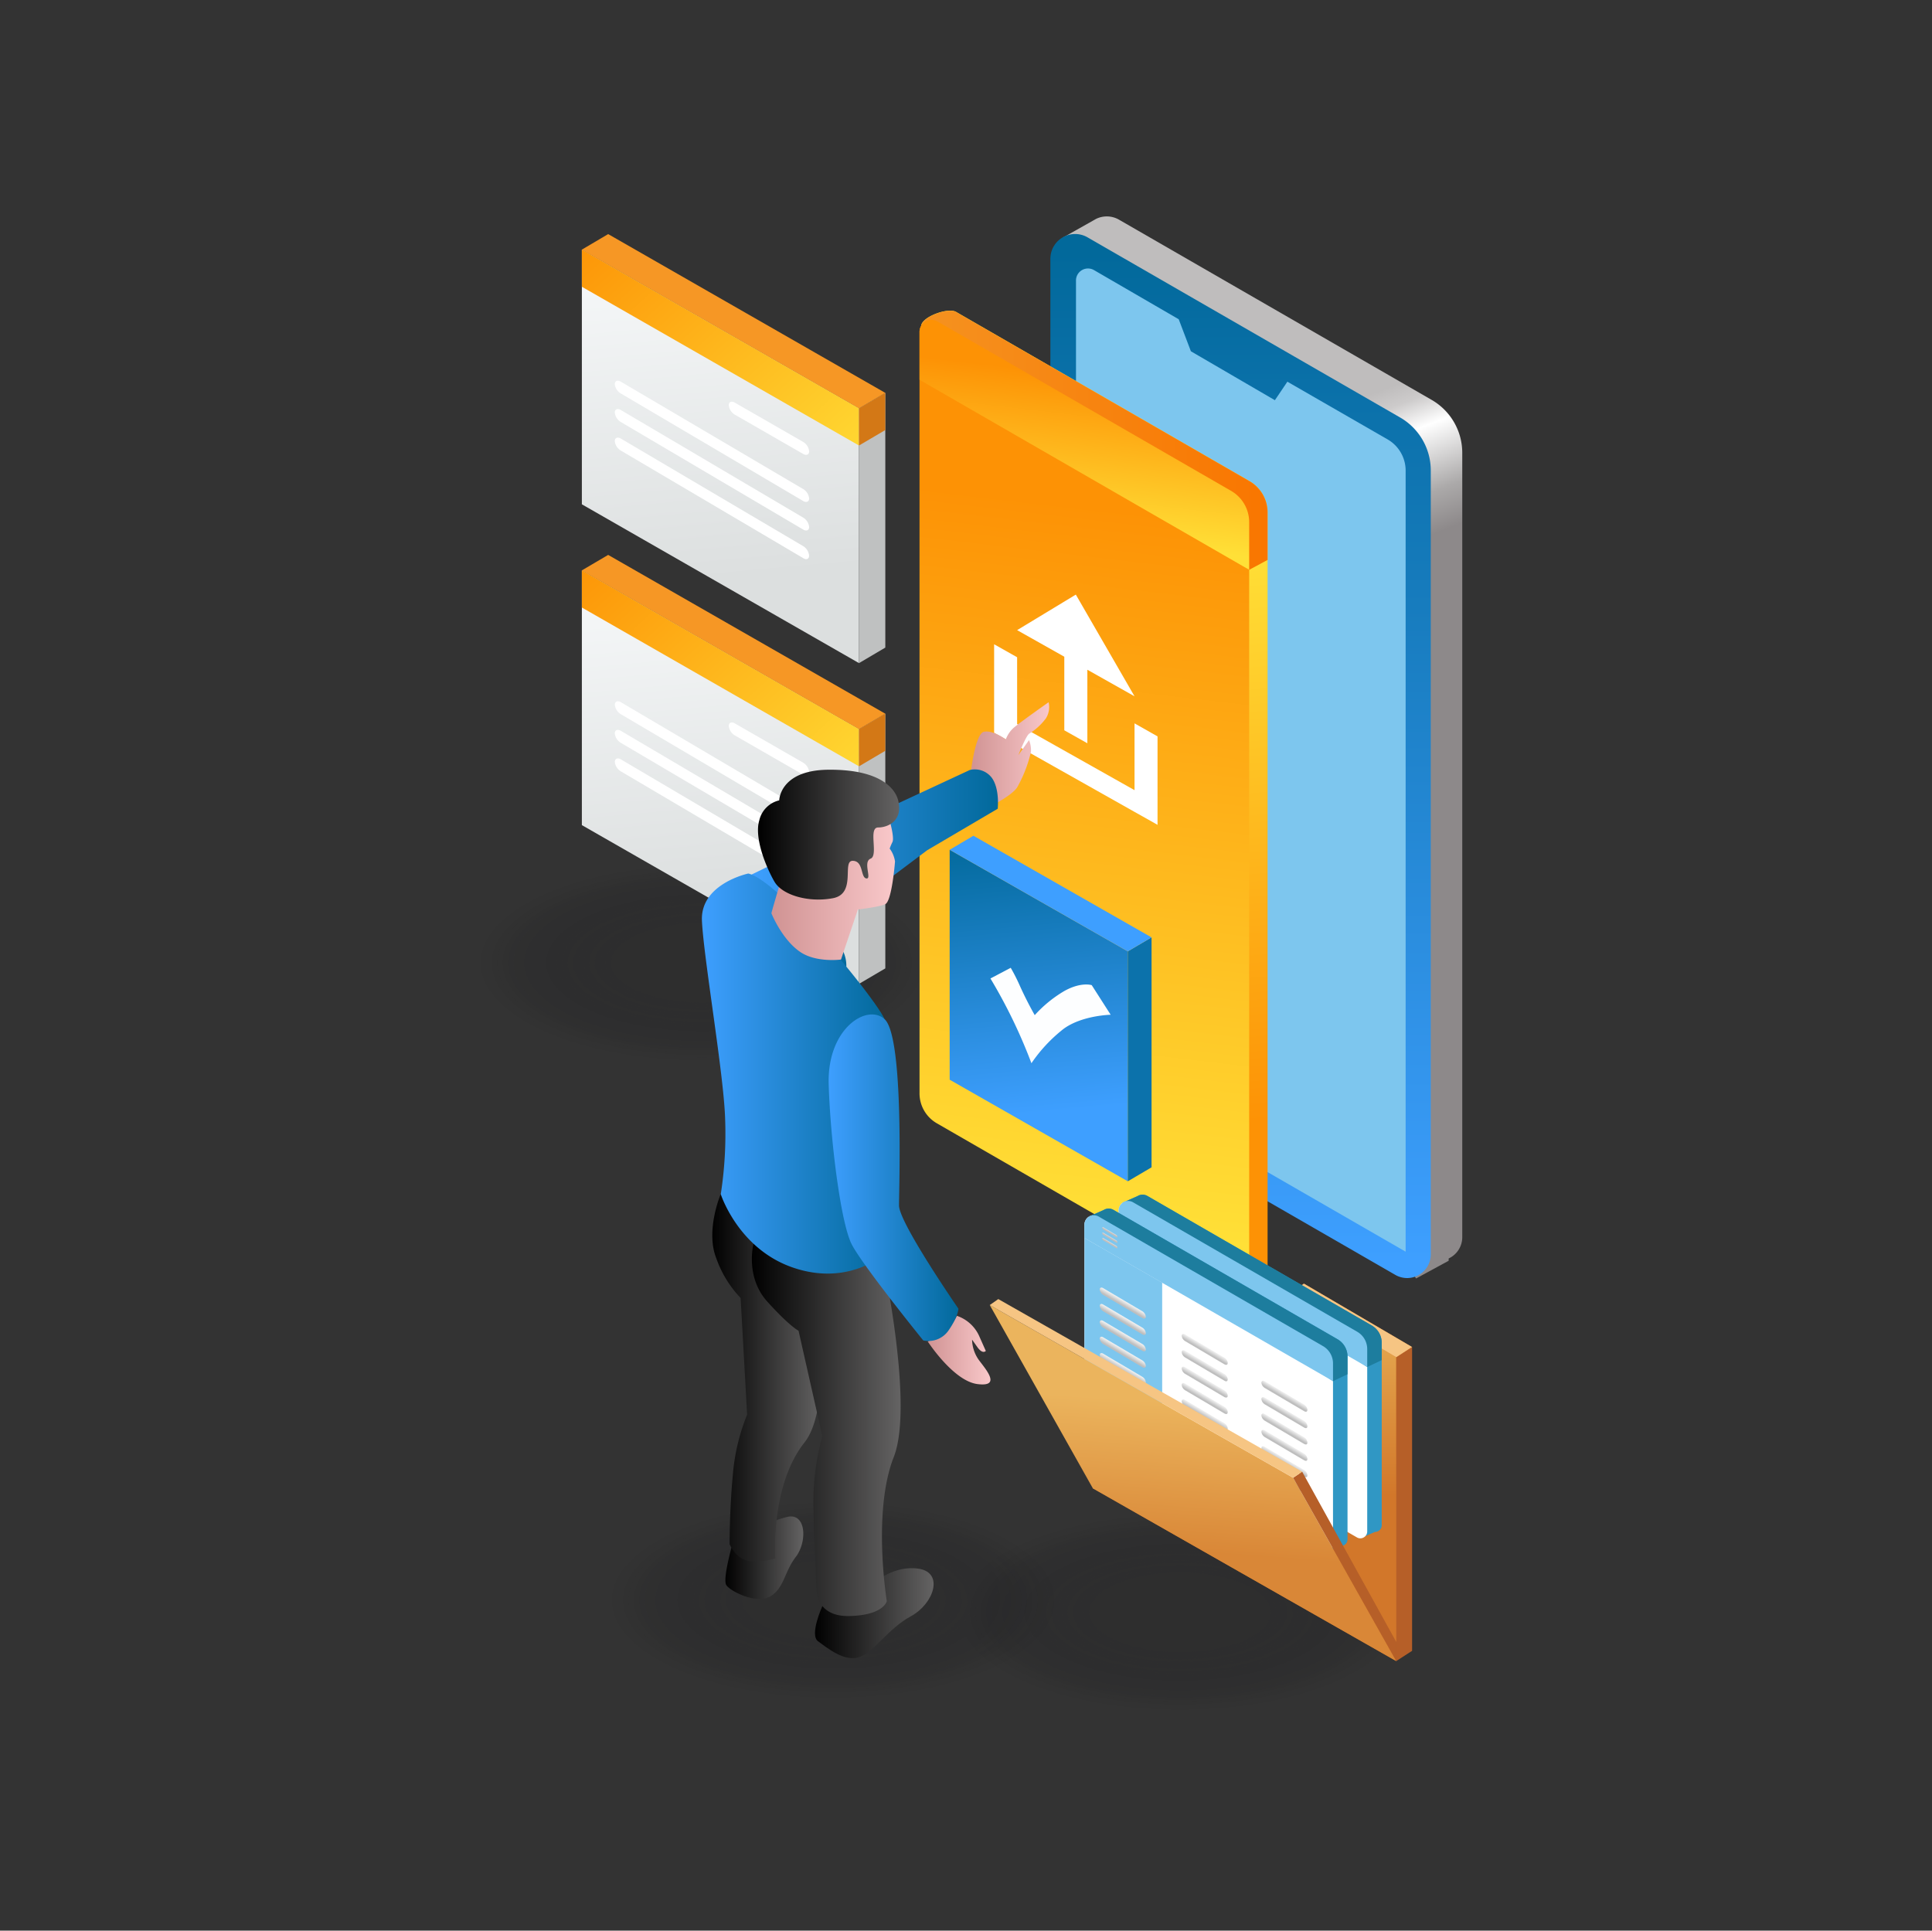 <svg xmlns="http://www.w3.org/2000/svg" xmlns:xlink="http://www.w3.org/1999/xlink" viewBox="0 0 362.02 361.81"><rect x="0" y="0" width="362.02" height="361.81" fill="#333333" stroke="none"/><defs><style>.cls-1{opacity:0.17;}.cls-10,.cls-11,.cls-12,.cls-13,.cls-14,.cls-15,.cls-16,.cls-17,.cls-18,.cls-19,.cls-2,.cls-20,.cls-21,.cls-22,.cls-23,.cls-24,.cls-25,.cls-26,.cls-27,.cls-28,.cls-29,.cls-3,.cls-4,.cls-5,.cls-6,.cls-7,.cls-8,.cls-9{fill:#151519;}.cls-2{opacity:0;}.cls-3{opacity:0.04;}.cls-4{opacity:0.07;}.cls-5{opacity:0.11;}.cls-6{opacity:0.15;}.cls-7{opacity:0.19;}.cls-8{opacity:0.22;}.cls-9{opacity:0.26;}.cls-10{opacity:0.3;}.cls-11{opacity:0.33;}.cls-12{opacity:0.37;}.cls-13{opacity:0.41;}.cls-14{opacity:0.44;}.cls-15{opacity:0.48;}.cls-16{opacity:0.52;}.cls-17{opacity:0.56;}.cls-18{opacity:0.59;}.cls-19{opacity:0.63;}.cls-20{opacity:0.67;}.cls-21{opacity:0.7;}.cls-22{opacity:0.74;}.cls-23{opacity:0.78;}.cls-24{opacity:0.81;}.cls-25{opacity:0.85;}.cls-26{opacity:0.89;}.cls-27{opacity:0.93;}.cls-28{opacity:0.96;}.cls-30{fill:url(#linear-gradient);}.cls-31{fill:#bfc1c1;}.cls-32{fill:#f69725;}.cls-33{fill:url(#linear-gradient-2);}.cls-34{fill:#d37816;}.cls-35{fill:url(#linear-gradient-3);}.cls-36{fill:url(#linear-gradient-4);}.cls-37{fill:url(#linear-gradient-5);}.cls-38{fill:url(#linear-gradient-6);}.cls-39{fill:url(#linear-gradient-7);}.cls-40{fill:url(#linear-gradient-8);}.cls-41{fill:url(#linear-gradient-9);}.cls-42{fill:url(#linear-gradient-10);}.cls-43{fill:url(#linear-gradient-11);}.cls-44{fill:url(#linear-gradient-12);}.cls-45{fill:url(#linear-gradient-13);}.cls-46{fill:url(#linear-gradient-14);}.cls-47{fill:#7dc6ee;}.cls-48{fill:url(#linear-gradient-15);}.cls-49{fill:url(#linear-gradient-16);}.cls-50{fill:url(#linear-gradient-17);}.cls-51{fill:url(#linear-gradient-18);}.cls-52{fill:#fff;}.cls-53{fill:url(#linear-gradient-19);}.cls-54{fill:url(#linear-gradient-20);}.cls-55{fill:url(#linear-gradient-21);}.cls-56{fill:url(#linear-gradient-22);}.cls-57{fill:url(#linear-gradient-23);}.cls-58{fill:url(#linear-gradient-24);}.cls-59{fill:url(#linear-gradient-25);}.cls-60{fill:url(#linear-gradient-26);}.cls-61{fill:url(#linear-gradient-27);}.cls-62{fill:url(#linear-gradient-28);}.cls-63{fill:url(#linear-gradient-29);}.cls-64{fill:url(#linear-gradient-30);}.cls-65{fill:url(#linear-gradient-31);}.cls-66{fill:#0c72ab;}.cls-67{fill:#3e9fff;}.cls-68{fill:#fdfeff;}.cls-69{fill:#d2772a;}.cls-70{fill:url(#linear-gradient-32);}.cls-71{fill:#b65f28;}.cls-72{fill:#f6c583;}.cls-73{fill:#3097c4;}.cls-74{fill:#1d7d9e;}.cls-75{fill:url(#linear-gradient-33);}.cls-76{fill:url(#linear-gradient-34);}.cls-77{fill:url(#linear-gradient-35);}.cls-78{fill:url(#linear-gradient-36);}.cls-79{fill:url(#linear-gradient-37);}.cls-80{fill:url(#linear-gradient-38);}.cls-81{fill:url(#linear-gradient-39);}.cls-82{fill:url(#linear-gradient-40);}.cls-83{fill:url(#linear-gradient-41);}.cls-84{fill:url(#linear-gradient-42);}.cls-85{fill:url(#linear-gradient-43);}.cls-86{fill:url(#linear-gradient-44);}.cls-87{fill:url(#linear-gradient-45);}.cls-88{fill:url(#linear-gradient-46);}.cls-89{fill:url(#linear-gradient-47);}.cls-90{fill:url(#linear-gradient-48);}.cls-91{fill:url(#linear-gradient-49);}.cls-92{fill:url(#linear-gradient-50);}.cls-93{fill:url(#linear-gradient-51);}.cls-94{fill:url(#linear-gradient-52);}.cls-95{fill:url(#linear-gradient-53);}.cls-96{fill:url(#linear-gradient-54);}.cls-97{fill:url(#linear-gradient-55);}.cls-98{fill:url(#linear-gradient-56);}.cls-99{fill:url(#linear-gradient-57);}.cls-100{fill:url(#linear-gradient-58);}.cls-101{fill:url(#linear-gradient-59);}.cls-102{fill:url(#linear-gradient-60);}.cls-103{fill:url(#linear-gradient-61);}.cls-104{fill:url(#linear-gradient-62);}.cls-105{fill:url(#linear-gradient-63);}.cls-106{fill:url(#linear-gradient-64);}.cls-107{fill:url(#linear-gradient-65);}.cls-108{fill:url(#linear-gradient-66);}.cls-109{fill:url(#linear-gradient-67);}.cls-110{fill:url(#linear-gradient-68);}.cls-111{fill:url(#linear-gradient-69);}.cls-112{fill:url(#linear-gradient-70);}.cls-113{fill:url(#linear-gradient-71);}.cls-114{fill:url(#linear-gradient-72);}</style><linearGradient id="linear-gradient" x1="137.07" y1="108.34" x2="131.14" y2="43.07" gradientUnits="userSpaceOnUse"><stop offset="0" stop-color="#dcdfdf"/><stop offset="1" stop-color="#f8fafb"/></linearGradient><linearGradient id="linear-gradient-2" x1="161.75" y1="94.48" x2="111.35" y2="39.2" gradientUnits="userSpaceOnUse"><stop offset="0" stop-color="#ffe037"/><stop offset="1" stop-color="#fd9205"/></linearGradient><linearGradient id="linear-gradient-3" x1="759.27" y1="-1264.82" x2="759.27" y2="-1266.99" gradientTransform="matrix(1, 0.58, 0, 1, -615.18, 909.47)" gradientUnits="userSpaceOnUse"><stop offset="0" stop-color="#bebebe"/><stop offset="1" stop-color="#fff"/></linearGradient><linearGradient id="linear-gradient-4" x1="748.59" y1="-1256.01" x2="748.59" y2="-1258.67" xlink:href="#linear-gradient-3"/><linearGradient id="linear-gradient-5" x1="748.59" y1="-1250.66" x2="748.59" y2="-1253.32" xlink:href="#linear-gradient-3"/><linearGradient id="linear-gradient-6" x1="748.59" y1="-1245.31" x2="748.59" y2="-1247.97" xlink:href="#linear-gradient-3"/><linearGradient id="linear-gradient-7" x1="137.07" y1="168.46" x2="131.14" y2="103.19" xlink:href="#linear-gradient"/><linearGradient id="linear-gradient-8" x1="161.75" y1="154.6" x2="111.35" y2="99.32" xlink:href="#linear-gradient-2"/><linearGradient id="linear-gradient-9" x1="759.27" y1="-1204.71" x2="759.27" y2="-1206.88" xlink:href="#linear-gradient-3"/><linearGradient id="linear-gradient-10" x1="748.59" y1="-1195.89" x2="748.59" y2="-1198.55" xlink:href="#linear-gradient-3"/><linearGradient id="linear-gradient-11" x1="748.59" y1="-1190.54" x2="748.59" y2="-1193.2" xlink:href="#linear-gradient-3"/><linearGradient id="linear-gradient-12" x1="748.59" y1="-1185.19" x2="748.59" y2="-1187.85" xlink:href="#linear-gradient-3"/><linearGradient id="linear-gradient-13" x1="219.14" y1="88.4" x2="229.43" y2="115.16" gradientUnits="userSpaceOnUse"><stop offset="0" stop-color="#bfbdbd"/><stop offset="0.13" stop-color="#cdcbcb"/><stop offset="0.32" stop-color="#fff"/><stop offset="0.74" stop-color="#aba9a9"/><stop offset="1" stop-color="#8d898a"/></linearGradient><linearGradient id="linear-gradient-14" x1="232.47" y1="236.34" x2="232.47" y2="47.39" gradientUnits="userSpaceOnUse"><stop offset="0" stop-color="#3e9fff"/><stop offset="1" stop-color="#02699b"/></linearGradient><linearGradient id="linear-gradient-15" x1="202.51" y1="105.21" x2="212.49" y2="212.31" xlink:href="#linear-gradient-2"/><linearGradient id="linear-gradient-16" x1="194.29" y1="229.09" x2="209.94" y2="95.48" xlink:href="#linear-gradient-2"/><linearGradient id="linear-gradient-17" x1="172.59" y1="82.5" x2="237.52" y2="82.5" gradientUnits="userSpaceOnUse"><stop offset="0" stop-color="#f59220"/><stop offset="1" stop-color="#f97600"/></linearGradient><linearGradient id="linear-gradient-18" x1="201.3" y1="100.58" x2="204.81" y2="70.57" xlink:href="#linear-gradient-2"/><linearGradient id="linear-gradient-19" x1="181.89" y1="141.17" x2="196.66" y2="141.17" gradientUnits="userSpaceOnUse"><stop offset="0" stop-color="#d09393"/><stop offset="1" stop-color="#f9c8ca"/></linearGradient><linearGradient id="linear-gradient-20" x1="135.95" y1="291.96" x2="150.55" y2="291.96" gradientUnits="userSpaceOnUse"><stop offset="0"/><stop offset="1" stop-color="#646363"/></linearGradient><linearGradient id="linear-gradient-21" x1="152.72" y1="302.33" x2="174.93" y2="302.33" xlink:href="#linear-gradient-20"/><linearGradient id="linear-gradient-22" x1="133.47" y1="258.17" x2="154.09" y2="258.17" xlink:href="#linear-gradient-20"/><linearGradient id="linear-gradient-23" x1="140.89" y1="267.97" x2="168.73" y2="267.97" xlink:href="#linear-gradient-20"/><linearGradient id="linear-gradient-24" x1="173.82" y1="253.02" x2="185.59" y2="253.02" xlink:href="#linear-gradient-19"/><linearGradient id="linear-gradient-25" x1="143.69" y1="174.54" x2="158.58" y2="174.54" xlink:href="#linear-gradient-14"/><linearGradient id="linear-gradient-26" x1="140.81" y1="161.12" x2="187" y2="161.12" xlink:href="#linear-gradient-14"/><linearGradient id="linear-gradient-27" x1="131.52" y1="201.17" x2="166.13" y2="201.17" xlink:href="#linear-gradient-14"/><linearGradient id="linear-gradient-28" x1="155.27" y1="220.77" x2="179.6" y2="220.77" xlink:href="#linear-gradient-14"/><linearGradient id="linear-gradient-29" x1="144.53" y1="165.97" x2="167.68" y2="165.97" xlink:href="#linear-gradient-19"/><linearGradient id="linear-gradient-30" x1="142.05" y1="156.34" x2="168.5" y2="156.34" xlink:href="#linear-gradient-20"/><linearGradient id="linear-gradient-31" x1="196.28" y1="208.4" x2="191.58" y2="156.66" xlink:href="#linear-gradient-14"/><linearGradient id="linear-gradient-32" x1="-3113.34" y1="245.42" x2="-3113.34" y2="280.25" gradientTransform="matrix(-1, 0, 0, 1, -2880.13, 0)" gradientUnits="userSpaceOnUse"><stop offset="0" stop-color="#e7ae54"/><stop offset="1" stop-color="#d2772a"/></linearGradient><linearGradient id="linear-gradient-33" x1="216.8" y1="-787.92" x2="216.8" y2="-789.16" gradientTransform="matrix(1, 0.59, 0, 1, 0, 901.95)" xlink:href="#linear-gradient-3"/><linearGradient id="linear-gradient-34" x1="216.8" y1="-784.85" x2="216.8" y2="-786.09" gradientTransform="matrix(1, 0.59, 0, 1, 0, 901.95)" xlink:href="#linear-gradient-3"/><linearGradient id="linear-gradient-35" x1="216.8" y1="-781.78" x2="216.8" y2="-783.02" gradientTransform="matrix(1, 0.59, 0, 1, 0, 901.95)" xlink:href="#linear-gradient-3"/><linearGradient id="linear-gradient-36" x1="216.8" y1="-778.71" x2="216.8" y2="-779.95" gradientTransform="matrix(1, 0.59, 0, 1, 0, 901.95)" xlink:href="#linear-gradient-3"/><linearGradient id="linear-gradient-37" x1="216.8" y1="-775.64" x2="216.8" y2="-776.89" gradientTransform="matrix(1, 0.59, 0, 1, 0, 901.95)" xlink:href="#linear-gradient-3"/><linearGradient id="linear-gradient-38" x1="216.8" y1="-772.57" x2="216.8" y2="-773.82" gradientTransform="matrix(1, 0.59, 0, 1, 0, 901.95)" xlink:href="#linear-gradient-3"/><linearGradient id="linear-gradient-39" x1="232.16" y1="-788.33" x2="232.16" y2="-789.57" gradientTransform="matrix(1, 0.59, 0, 1, 0, 901.95)" xlink:href="#linear-gradient-3"/><linearGradient id="linear-gradient-40" x1="232.16" y1="-785.26" x2="232.16" y2="-786.5" gradientTransform="matrix(1, 0.59, 0, 1, 0, 901.95)" xlink:href="#linear-gradient-3"/><linearGradient id="linear-gradient-41" x1="232.16" y1="-782.19" x2="232.16" y2="-783.44" gradientTransform="matrix(1, 0.59, 0, 1, 0, 901.95)" xlink:href="#linear-gradient-3"/><linearGradient id="linear-gradient-42" x1="232.16" y1="-779.12" x2="232.16" y2="-780.37" gradientTransform="matrix(1, 0.59, 0, 1, 0, 901.95)" xlink:href="#linear-gradient-3"/><linearGradient id="linear-gradient-43" x1="232.16" y1="-776.05" x2="232.16" y2="-777.3" gradientTransform="matrix(1, 0.59, 0, 1, 0, 901.95)" xlink:href="#linear-gradient-3"/><linearGradient id="linear-gradient-44" x1="232.16" y1="-772.99" x2="232.16" y2="-774.23" gradientTransform="matrix(1, 0.59, 0, 1, 0, 901.95)" xlink:href="#linear-gradient-3"/><linearGradient id="linear-gradient-45" x1="247.11" y1="-788.38" x2="247.11" y2="-789.62" gradientTransform="matrix(1, 0.59, 0, 1, 0, 901.95)" xlink:href="#linear-gradient-3"/><linearGradient id="linear-gradient-46" x1="247.11" y1="-785.31" x2="247.11" y2="-786.55" gradientTransform="matrix(1, 0.59, 0, 1, 0, 901.95)" xlink:href="#linear-gradient-3"/><linearGradient id="linear-gradient-47" x1="247.11" y1="-782.24" x2="247.11" y2="-783.48" gradientTransform="matrix(1, 0.59, 0, 1, 0, 901.95)" xlink:href="#linear-gradient-3"/><linearGradient id="linear-gradient-48" x1="247.11" y1="-779.17" x2="247.11" y2="-780.42" gradientTransform="matrix(1, 0.59, 0, 1, 0, 901.95)" xlink:href="#linear-gradient-3"/><linearGradient id="linear-gradient-49" x1="247.11" y1="-776.1" x2="247.11" y2="-777.35" gradientTransform="matrix(1, 0.59, 0, 1, 0, 901.95)" xlink:href="#linear-gradient-3"/><linearGradient id="linear-gradient-50" x1="247.11" y1="-773.03" x2="247.11" y2="-774.28" gradientTransform="matrix(1, 0.59, 0, 1, 0, 901.95)" xlink:href="#linear-gradient-3"/><linearGradient id="linear-gradient-51" x1="210.39" y1="-781.48" x2="210.39" y2="-782.72" gradientTransform="matrix(1, 0.59, 0, 1, 0, 901.95)" xlink:href="#linear-gradient-3"/><linearGradient id="linear-gradient-52" x1="210.39" y1="-778.41" x2="210.39" y2="-779.65" gradientTransform="matrix(1, 0.59, 0, 1, 0, 901.95)" xlink:href="#linear-gradient-3"/><linearGradient id="linear-gradient-53" x1="210.39" y1="-775.34" x2="210.39" y2="-776.59" gradientTransform="matrix(1, 0.59, 0, 1, 0, 901.95)" xlink:href="#linear-gradient-3"/><linearGradient id="linear-gradient-54" x1="210.39" y1="-772.27" x2="210.39" y2="-773.52" gradientTransform="matrix(1, 0.59, 0, 1, 0, 901.95)" xlink:href="#linear-gradient-3"/><linearGradient id="linear-gradient-55" x1="210.39" y1="-769.2" x2="210.39" y2="-770.45" gradientTransform="matrix(1, 0.59, 0, 1, 0, 901.95)" xlink:href="#linear-gradient-3"/><linearGradient id="linear-gradient-56" x1="210.39" y1="-766.14" x2="210.39" y2="-767.38" gradientTransform="matrix(1, 0.59, 0, 1, 0, 901.95)" xlink:href="#linear-gradient-3"/><linearGradient id="linear-gradient-57" x1="225.75" y1="-781.89" x2="225.75" y2="-783.13" gradientTransform="matrix(1, 0.59, 0, 1, 0, 901.95)" xlink:href="#linear-gradient-3"/><linearGradient id="linear-gradient-58" x1="225.75" y1="-778.82" x2="225.75" y2="-780.07" gradientTransform="matrix(1, 0.59, 0, 1, 0, 901.95)" xlink:href="#linear-gradient-3"/><linearGradient id="linear-gradient-59" x1="225.75" y1="-775.75" x2="225.75" y2="-777" gradientTransform="matrix(1, 0.59, 0, 1, 0, 901.95)" xlink:href="#linear-gradient-3"/><linearGradient id="linear-gradient-60" x1="225.75" y1="-772.69" x2="225.75" y2="-773.93" gradientTransform="matrix(1, 0.59, 0, 1, 0, 901.95)" xlink:href="#linear-gradient-3"/><linearGradient id="linear-gradient-61" x1="225.75" y1="-769.62" x2="225.75" y2="-770.86" gradientTransform="matrix(1, 0.59, 0, 1, 0, 901.95)" xlink:href="#linear-gradient-3"/><linearGradient id="linear-gradient-62" x1="225.75" y1="-766.55" x2="225.75" y2="-767.79" gradientTransform="matrix(1, 0.59, 0, 1, 0, 901.95)" xlink:href="#linear-gradient-3"/><linearGradient id="linear-gradient-63" x1="240.7" y1="-781.94" x2="240.7" y2="-783.18" gradientTransform="matrix(1, 0.59, 0, 1, 0, 901.95)" xlink:href="#linear-gradient-3"/><linearGradient id="linear-gradient-64" x1="240.7" y1="-778.87" x2="240.7" y2="-780.11" gradientTransform="matrix(1, 0.59, 0, 1, 0, 901.95)" xlink:href="#linear-gradient-3"/><linearGradient id="linear-gradient-65" x1="240.7" y1="-775.8" x2="240.7" y2="-777.05" gradientTransform="matrix(1, 0.59, 0, 1, 0, 901.95)" xlink:href="#linear-gradient-3"/><linearGradient id="linear-gradient-66" x1="240.7" y1="-772.73" x2="240.7" y2="-773.98" gradientTransform="matrix(1, 0.59, 0, 1, 0, 901.95)" xlink:href="#linear-gradient-3"/><linearGradient id="linear-gradient-67" x1="240.7" y1="-769.67" x2="240.7" y2="-770.91" gradientTransform="matrix(1, 0.59, 0, 1, 0, 901.95)" xlink:href="#linear-gradient-3"/><linearGradient id="linear-gradient-68" x1="240.7" y1="-766.6" x2="240.7" y2="-767.84" gradientTransform="matrix(1, 0.59, 0, 1, 0, 901.95)" xlink:href="#linear-gradient-3"/><linearGradient id="linear-gradient-69" x1="207.95" y1="-793.7" x2="207.95" y2="-794.11" gradientTransform="matrix(1, 0.59, 0, 1, 0, 901.95)" xlink:href="#linear-gradient-3"/><linearGradient id="linear-gradient-70" x1="207.95" y1="-792.69" x2="207.95" y2="-793.1" gradientTransform="matrix(1, 0.59, 0, 1, 0, 901.95)" xlink:href="#linear-gradient-3"/><linearGradient id="linear-gradient-71" x1="207.95" y1="-791.67" x2="207.95" y2="-792.08" gradientTransform="matrix(1, 0.59, 0, 1, 0, 901.95)" xlink:href="#linear-gradient-3"/><linearGradient id="linear-gradient-72" x1="-3104.76" y1="263.18" x2="-3102.73" y2="290.85" gradientTransform="matrix(-1, 0, 0, 1, -2880.13, 0)" gradientUnits="userSpaceOnUse"><stop offset="0" stop-color="#ebb45d"/><stop offset="1" stop-color="#d98737"/></linearGradient></defs><title>web music rev</title><g id="Layer_2" data-name="Layer 2"><g class="cls-1"><ellipse class="cls-2" cx="221.12" cy="302.14" rx="43.46" ry="19.12"/><ellipse class="cls-3" cx="221.12" cy="302.14" rx="42.44" ry="18.67"/><ellipse class="cls-4" cx="221.12" cy="302.14" rx="41.43" ry="18.23"/><ellipse class="cls-5" cx="221.12" cy="302.14" rx="40.41" ry="17.78"/><ellipse class="cls-6" cx="221.12" cy="302.14" rx="39.4" ry="17.33"/><ellipse class="cls-7" cx="221.12" cy="302.14" rx="38.38" ry="16.89"/><ellipse class="cls-8" cx="221.12" cy="302.14" rx="37.36" ry="16.44"/><ellipse class="cls-9" cx="221.12" cy="302.14" rx="36.35" ry="15.99"/><ellipse class="cls-10" cx="221.12" cy="302.14" rx="35.33" ry="15.54"/><ellipse class="cls-11" cx="221.12" cy="302.14" rx="34.31" ry="15.1"/><ellipse class="cls-12" cx="221.12" cy="302.14" rx="33.3" ry="14.65"/><ellipse class="cls-13" cx="221.12" cy="302.14" rx="32.28" ry="14.2"/><ellipse class="cls-14" cx="221.12" cy="302.14" rx="31.27" ry="13.76"/><ellipse class="cls-15" cx="221.12" cy="302.14" rx="30.25" ry="13.31"/><ellipse class="cls-16" cx="221.12" cy="302.14" rx="29.23" ry="12.86"/><ellipse class="cls-17" cx="221.12" cy="302.14" rx="28.22" ry="12.41"/><ellipse class="cls-18" cx="221.12" cy="302.14" rx="27.2" ry="11.97"/><ellipse class="cls-19" cx="221.12" cy="302.14" rx="26.19" ry="11.52"/><ellipse class="cls-20" cx="221.12" cy="302.14" rx="25.17" ry="11.07"/><ellipse class="cls-21" cx="221.12" cy="302.14" rx="24.15" ry="10.63"/><ellipse class="cls-22" cx="221.12" cy="302.14" rx="23.14" ry="10.18"/><ellipse class="cls-23" cx="221.12" cy="302.14" rx="22.12" ry="9.73"/><ellipse class="cls-24" cx="221.12" cy="302.14" rx="21.11" ry="9.29"/><ellipse class="cls-25" cx="221.12" cy="302.14" rx="20.09" ry="8.84"/><ellipse class="cls-26" cx="221.12" cy="302.14" rx="19.07" ry="8.39"/><ellipse class="cls-27" cx="221.12" cy="302.14" rx="18.06" ry="7.94"/><ellipse class="cls-28" cx="221.12" cy="302.14" rx="17.04" ry="7.5"/><ellipse class="cls-29" cx="221.12" cy="302.14" rx="16.03" ry="7.05"/></g><g class="cls-1"><ellipse class="cls-2" cx="131.52" cy="180.43" rx="43.46" ry="19.12"/><ellipse class="cls-3" cx="131.52" cy="180.43" rx="42.44" ry="18.67"/><ellipse class="cls-4" cx="131.52" cy="180.43" rx="41.43" ry="18.23"/><ellipse class="cls-5" cx="131.52" cy="180.43" rx="40.41" ry="17.78"/><ellipse class="cls-6" cx="131.52" cy="180.43" rx="39.4" ry="17.33"/><ellipse class="cls-7" cx="131.52" cy="180.43" rx="38.38" ry="16.89"/><ellipse class="cls-8" cx="131.52" cy="180.43" rx="37.36" ry="16.44"/><ellipse class="cls-9" cx="131.52" cy="180.43" rx="36.35" ry="15.99"/><ellipse class="cls-10" cx="131.52" cy="180.43" rx="35.33" ry="15.54"/><ellipse class="cls-11" cx="131.52" cy="180.43" rx="34.31" ry="15.1"/><ellipse class="cls-12" cx="131.52" cy="180.43" rx="33.3" ry="14.65"/><ellipse class="cls-13" cx="131.52" cy="180.43" rx="32.28" ry="14.2"/><ellipse class="cls-14" cx="131.52" cy="180.43" rx="31.27" ry="13.76"/><ellipse class="cls-15" cx="131.52" cy="180.43" rx="30.25" ry="13.31"/><ellipse class="cls-16" cx="131.52" cy="180.43" rx="29.23" ry="12.86"/><ellipse class="cls-17" cx="131.52" cy="180.43" rx="28.22" ry="12.41"/><ellipse class="cls-18" cx="131.52" cy="180.43" rx="27.2" ry="11.97"/><ellipse class="cls-19" cx="131.52" cy="180.43" rx="26.19" ry="11.52"/><ellipse class="cls-20" cx="131.52" cy="180.43" rx="25.17" ry="11.07"/><ellipse class="cls-21" cx="131.52" cy="180.43" rx="24.15" ry="10.63"/><ellipse class="cls-22" cx="131.52" cy="180.43" rx="23.14" ry="10.18"/><ellipse class="cls-23" cx="131.52" cy="180.43" rx="22.12" ry="9.73"/><ellipse class="cls-24" cx="131.52" cy="180.43" rx="21.11" ry="9.29"/><ellipse class="cls-25" cx="131.52" cy="180.43" rx="20.09" ry="8.84"/><ellipse class="cls-26" cx="131.52" cy="180.43" rx="19.07" ry="8.39"/><ellipse class="cls-27" cx="131.52" cy="180.43" rx="18.06" ry="7.94"/><ellipse class="cls-28" cx="131.52" cy="180.43" rx="17.04" ry="7.5"/><ellipse class="cls-29" cx="131.52" cy="180.43" rx="16.03" ry="7.05"/></g><g class="cls-1"><ellipse class="cls-2" cx="156.11" cy="299.87" rx="43.46" ry="19.12"/><ellipse class="cls-3" cx="156.11" cy="299.87" rx="42.44" ry="18.67"/><ellipse class="cls-4" cx="156.11" cy="299.87" rx="41.43" ry="18.23"/><ellipse class="cls-5" cx="156.11" cy="299.87" rx="40.41" ry="17.78"/><ellipse class="cls-6" cx="156.11" cy="299.87" rx="39.4" ry="17.33"/><ellipse class="cls-7" cx="156.11" cy="299.87" rx="38.38" ry="16.89"/><ellipse class="cls-8" cx="156.11" cy="299.87" rx="37.36" ry="16.44"/><ellipse class="cls-9" cx="156.11" cy="299.87" rx="36.35" ry="15.99"/><ellipse class="cls-10" cx="156.11" cy="299.87" rx="35.33" ry="15.54"/><ellipse class="cls-11" cx="156.11" cy="299.87" rx="34.31" ry="15.1"/><ellipse class="cls-12" cx="156.11" cy="299.87" rx="33.3" ry="14.65"/><ellipse class="cls-13" cx="156.11" cy="299.87" rx="32.28" ry="14.2"/><ellipse class="cls-14" cx="156.11" cy="299.87" rx="31.27" ry="13.76"/><ellipse class="cls-15" cx="156.11" cy="299.87" rx="30.25" ry="13.31"/><ellipse class="cls-16" cx="156.11" cy="299.87" rx="29.23" ry="12.86"/><ellipse class="cls-17" cx="156.11" cy="299.87" rx="28.22" ry="12.41"/><ellipse class="cls-18" cx="156.11" cy="299.87" rx="27.2" ry="11.97"/><ellipse class="cls-19" cx="156.11" cy="299.87" rx="26.19" ry="11.52"/><ellipse class="cls-20" cx="156.11" cy="299.87" rx="25.17" ry="11.07"/><ellipse class="cls-21" cx="156.11" cy="299.87" rx="24.15" ry="10.63"/><ellipse class="cls-22" cx="156.11" cy="299.87" rx="23.14" ry="10.18"/><ellipse class="cls-23" cx="156.11" cy="299.87" rx="22.12" ry="9.73"/><ellipse class="cls-24" cx="156.11" cy="299.87" rx="21.11" ry="9.29"/><ellipse class="cls-25" cx="156.11" cy="299.87" rx="20.09" ry="8.84"/><ellipse class="cls-26" cx="156.11" cy="299.87" rx="19.07" ry="8.39"/><ellipse class="cls-27" cx="156.11" cy="299.87" rx="18.06" ry="7.94"/><ellipse class="cls-28" cx="156.11" cy="299.87" rx="17.04" ry="7.5"/><ellipse class="cls-29" cx="156.11" cy="299.87" rx="16.03" ry="7.05"/></g><polygon class="cls-30" points="109.03 94.51 160.96 124.27 160.96 76.54 109.03 46.78 109.03 94.51"/><polygon class="cls-31" points="165.89 73.63 160.96 76.54 160.96 124.27 165.89 121.36 165.89 73.63"/><polygon class="cls-32" points="109.03 46.78 113.96 43.87 165.89 73.63 160.96 76.54 109.03 46.78"/><polygon class="cls-33" points="109.03 53.74 160.96 83.49 160.96 76.54 109.03 46.78 109.03 53.74"/><polygon class="cls-34" points="165.89 73.63 160.96 76.54 160.96 83.49 165.89 80.59 165.89 73.63"/><path class="cls-35" d="M150.5,85.07,137.68,77.7a2.33,2.33,0,0,1-1.12-1.77h0c0-.62.51-.83,1.12-.48l12.82,7.37a2.33,2.33,0,0,1,1.12,1.77h0C151.62,85.21,151.11,85.42,150.5,85.07Z"/><path class="cls-36" d="M150.5,93.89,116.32,73.73A2.33,2.33,0,0,1,115.2,72h0c0-.62.51-.83,1.12-.48L150.5,91.65a2.33,2.33,0,0,1,1.12,1.77h0C151.62,94,151.11,94.25,150.5,93.89Z"/><path class="cls-37" d="M150.5,99.24,116.32,79.08a2.33,2.33,0,0,1-1.12-1.77h0c0-.62.51-.83,1.12-.48L150.5,97a2.33,2.33,0,0,1,1.12,1.77h0C151.62,99.38,151.11,99.6,150.5,99.24Z"/><path class="cls-38" d="M150.5,104.59,116.32,84.43a2.33,2.33,0,0,1-1.12-1.77h0c0-.62.51-.83,1.12-.48l34.17,20.16a2.33,2.33,0,0,1,1.12,1.77h0C151.62,104.74,151.11,105,150.5,104.59Z"/><polygon class="cls-39" points="109.03 154.63 160.96 184.38 160.96 136.65 109.03 106.89 109.03 154.63"/><polygon class="cls-31" points="165.89 133.75 160.96 136.65 160.96 184.38 165.89 181.48 165.89 133.75"/><polygon class="cls-32" points="109.03 106.89 113.96 103.99 165.89 133.75 160.96 136.65 109.03 106.89"/><polygon class="cls-40" points="109.03 113.85 160.96 143.61 160.96 136.65 109.03 106.89 109.03 113.85"/><polygon class="cls-34" points="165.89 133.75 160.96 136.65 160.96 143.61 165.89 140.7 165.89 133.75"/><path class="cls-41" d="M150.5,145.18l-12.82-7.37a2.33,2.33,0,0,1-1.12-1.77h0c0-.62.51-.83,1.12-.48l12.82,7.37a2.33,2.33,0,0,1,1.12,1.77h0C151.62,145.33,151.11,145.54,150.5,145.18Z"/><path class="cls-42" d="M150.5,154l-34.17-20.16a2.33,2.33,0,0,1-1.12-1.77h0c0-.62.51-.83,1.12-.48l34.17,20.16a2.33,2.33,0,0,1,1.12,1.77h0C151.62,154.15,151.11,154.36,150.5,154Z"/><path class="cls-43" d="M150.5,159.36,116.32,139.2a2.33,2.33,0,0,1-1.12-1.77h0c0-.62.51-.83,1.12-.48l34.17,20.16a2.33,2.33,0,0,1,1.12,1.77h0C151.62,159.5,151.11,159.71,150.5,159.36Z"/><path class="cls-44" d="M150.5,164.71l-34.17-20.16a2.33,2.33,0,0,1-1.12-1.77h0c0-.62.51-.83,1.12-.48l34.17,20.16a2.33,2.33,0,0,1,1.12,1.77h0C151.62,164.85,151.11,165.07,150.5,164.71Z"/><path class="cls-45" d="M268.23,74.92,209.7,41.18a4.58,4.58,0,0,0-4.39-.12h0l-.4.23-5.7,3.21,3.53,12.7V191.91a11.18,11.18,0,0,0,5.6,9.68l52,30,5,8,6.11-3.32v-.43a4.39,4.39,0,0,0,2.55-4V84.85A11.46,11.46,0,0,0,268.23,74.92Z"/><path class="cls-46" d="M202.46,204.92l59,34a4.43,4.43,0,0,0,6.64-3.83V88.17a11.46,11.46,0,0,0-5.74-9.93L203.82,44.5a4.64,4.64,0,0,0-7,4V195.23A11.18,11.18,0,0,0,202.46,204.92Z"/><path class="cls-47" d="M260,82.34,241.23,71.53,238.89,75l-7.52-4.38-.7-.41-7.52-4.38-2.28-6L205,50.62a2.25,2.25,0,0,0-3.38,2V195.23a6.47,6.47,0,0,0,3.23,5.59l58.54,33.75V88.17A6.75,6.75,0,0,0,260,82.34Z"/><path class="cls-48" d="M237.52,96v146.4l-3.45,1.86L179,208.64a6.47,6.47,0,0,1-3.23-5.59L172.6,61.62v-.48c0-1.74,5-3.57,6.54-2.7l55,31.72A6.76,6.76,0,0,1,237.52,96Z"/><path class="cls-49" d="M234.07,97.85v146.4L175.53,210.5a6.47,6.47,0,0,1-3.23-5.59V62.25a2.25,2.25,0,0,1,3.38-2L230.7,92A6.76,6.76,0,0,1,234.07,97.85Z"/><path class="cls-50" d="M237.52,96v8.93l-3.45,1.86s-57.54-41.38-58.12-41.85c-.26-.21-1.76-1.68-3.34-3.3v-.48c0-1.74,5-3.57,6.54-2.7l55,31.72A6.76,6.76,0,0,1,237.52,96Z"/><path class="cls-51" d="M234.07,97.85v8.93L172.3,71.17V62.25a2.25,2.25,0,0,1,3.38-2L230.7,92A6.76,6.76,0,0,1,234.07,97.85Z"/><polygon class="cls-52" points="212.59 135.56 212.59 148.08 190.59 135.69 190.59 123.17 186.28 120.74 186.28 137.32 186.62 137.51 190.59 139.75 212.59 152.15 216.31 154.24 216.9 154.58 216.9 138 212.59 135.56"/><polygon class="cls-52" points="199.43 136.86 203.75 139.29 203.75 125.51 212.59 130.49 201.59 111.43 190.59 118.09 199.43 123.07 199.43 136.86"/><path class="cls-53" d="M186.19,150.78s3.33-1.7,4.38-3.18a25,25,0,0,0,2.61-6.7,4.93,4.93,0,0,0-.36-2.2l-2,2.81s1.37-3.47,2-4a11.24,11.24,0,0,0,3.18-2.91,4,4,0,0,0,.49-3s-5.55,3.9-6.59,4.83a5.41,5.41,0,0,0-1.43,2.14s-2.42-1.81-4.12-1.43-2.53,8.35-2.53,8.35S185.77,145.62,186.19,150.78Z"/><path class="cls-54" d="M137.07,290s-1.62,5.85-1,7,5.65,3.7,8.26,2.17,2.61-4.57,4.78-7.39,2-8.37-1.63-7.5a19.94,19.94,0,0,0-6.09,2.61Z"/><path class="cls-55" d="M154.09,301s-2.45,5.38-.81,6.57,5,4,7.83,2.94,5.22-5.24,9.57-7.62,6.2-8.14,1.52-8.9-8.37,2.61-8.37,2.61Z"/><path class="cls-56" d="M135.06,223.75s-2.9,6.79-.86,12a20.76,20.76,0,0,0,4.58,7.5L140,265.11a38,38,0,0,0-2.67,11.18c-.64,6.74-.62,13.09-.62,13.09s1.25,3.05,4,3.18a13.06,13.06,0,0,0,4.58-.51s-1-13.6,5.46-21.73,1.27-38.13,1.27-38.13Z"/><path class="cls-57" d="M141.21,233s-1.67,6.24,2.57,10.93,5.85,5.45,5.85,5.45l4.46,19.76a46.75,46.75,0,0,0-1.67,13.34c.15,7.48.59,15.24.59,15.24s-.29,5.28,6.16,5.13,7-2.79,7-2.79-2.74-16.71,1.3-27-2.7-40.1-2.7-40.1Z"/><path class="cls-58" d="M179.3,246.59a7.06,7.06,0,0,1,4.14,3.7l1.28,2.88s-.57.7-1.57-.7l-1-1.41a6.76,6.76,0,0,0,1.29,3.84c1.34,1.79,4.23,5.06-.29,4.48s-9.32-8-9.32-8A9.73,9.73,0,0,0,179.3,246.59Z"/><path class="cls-59" d="M145.55,167.56s-1.55,2.32,2.71,6.45,9.26,3.54,9.8,4.42a6.5,6.5,0,0,1,.53,2.68s-3.39,1.6-9.41-1.47-5.76-8.12-5.24-10.21S145.55,167.56,145.55,167.56Z"/><path class="cls-60" d="M140.81,163.9l27.69-13.45,13.22-6.15a4,4,0,0,1,4.08,1.4c1.57,2.09,1.15,5.86,1.15,5.86l-13.22,7.78-24.91,18.71Z"/><path class="cls-61" d="M140.22,163.7s-9,1.9-8.69,8.83,4.07,28.67,4.34,37a74.35,74.35,0,0,1-.81,14.27s3.26,10.19,13.45,13.72,16.71-2.17,16.71-2.17,1.63-41.16.54-44.29S146.33,165.2,140.22,163.7Z"/><path class="cls-62" d="M165.76,191c-3.27-3-10.8,1.72-10.48,12.2s2.26,26,4.32,30,13.4,18,13.4,18a4.56,4.56,0,0,0,4.75-1.89c1.84-2.65,1.84-4.06,1.84-4.06s-11.13-16.1-11.13-19.34S169.43,194.37,165.76,191Z"/><path class="cls-63" d="M166.71,153.79s.91,3.19.52,4-.52,1.24-.52,1.24a5.36,5.36,0,0,1,1,2.41c-.07.91-.65,7.45-1.82,8s-5.14,1-5.14,1l-3.16,9.38s-4.54.62-7.55-1.36c-3.46-2.28-5.45-7.2-5.49-7.31s3.51-12,3.64-12.42a70.75,70.75,0,0,1,5.33-6.83C153.83,151.91,166.71,153.79,166.71,153.79Z"/><path class="cls-64" d="M168.28,149.93c1,3.8-1.81,5.14-3.73,5.14s.1,5.24-1.41,5.84.3,3.89-.81,3.71-.49-3.3-2.56-3.3.78,6.14-3.67,7-9.49-.5-11-3.12-3.83-8.16-2.82-11.48a5,5,0,0,1,3.73-3.73s.08-5.64,9.16-5.74S167.57,147.31,168.28,149.93Z"/><polygon class="cls-65" points="177.95 202.34 211.33 221.38 211.33 178.29 177.95 159.25 177.95 202.34"/><polygon class="cls-66" points="215.78 175.67 211.33 178.29 211.33 221.38 215.78 218.76 215.78 175.67"/><polygon class="cls-67" points="177.95 159.25 182.4 156.62 215.78 175.67 211.33 178.29 177.95 159.25"/><path class="cls-68" d="M204.57,184.62s-1.95-.66-5.09,1.07a23.52,23.52,0,0,0-5.59,4.55s-1.51-2.61-2.92-5.79a34,34,0,0,0-1.58-3.08l-3.8,2a98.29,98.29,0,0,1,7.68,15.88,28.58,28.58,0,0,1,6-6.42c3.46-2.56,8.85-2.66,8.85-2.66Z"/><polygon class="cls-69" points="238.92 246.34 244.33 240.56 264.58 252.43 264.58 309.38 207.73 277.01 207.73 228.18 238.92 246.34"/><polygon class="cls-70" points="235.97 248.25 241.39 242.47 261.63 254.34 261.63 311.29 204.78 278.92 204.78 230.09 235.97 248.25"/><polygon class="cls-71" points="264.58 252.43 261.63 254.34 261.63 311.29 264.58 309.38 264.58 252.43"/><polygon class="cls-72" points="244.33 240.56 241.39 242.47 261.63 254.34 264.58 252.43 244.33 240.56"/><polygon class="cls-72" points="213.21 232.2 210.62 233.88 238.08 249.87 240.01 247.81 213.21 232.2"/><path class="cls-73" d="M258.91,251.6v34.21a1.25,1.25,0,0,1-.38.92,1.3,1.3,0,0,1-.9.36l-2.73,1.19L252,284l-38.16-22a3.13,3.13,0,0,1-1.56-2.7V227.57l-.24-.27-1.71-1.91,2.8-1.24a1.87,1.87,0,0,1,.94-.27,1.83,1.83,0,0,1,.89.24l42,24.25A3.74,3.74,0,0,1,258.91,251.6Z"/><path class="cls-52" d="M256.19,252.79V287a1.25,1.25,0,0,1-.39.92,1.31,1.31,0,0,1-.9.37,1.26,1.26,0,0,1-.63-.17l-30.1-17.37-13-7.51a3.11,3.11,0,0,1-1.56-2.69V226.86a1.81,1.81,0,0,1,1.8-1.8,1.83,1.83,0,0,1,.89.24l42,24.26A3.74,3.74,0,0,1,256.19,252.79Z"/><path class="cls-74" d="M258.91,251.6v3.29l-2.72,1.29L212.08,227.3l-1.71-1.91,2.8-1.24a1.87,1.87,0,0,1,.94-.27,1.83,1.83,0,0,1,.89.24l42,24.25A3.74,3.74,0,0,1,258.91,251.6Z"/><path class="cls-47" d="M256.19,252.79v3.39L209.6,229.31v-2.45a1.81,1.81,0,0,1,1.8-1.8,1.83,1.83,0,0,1,.89.24l42,24.26A3.74,3.74,0,0,1,256.19,252.79Z"/><path class="cls-47" d="M224.18,237.72v33l-13-7.51a3.11,3.11,0,0,1-1.56-2.69V229.31Z"/><path class="cls-75" d="M220.47,244.36,213.12,240a1.36,1.36,0,0,1-.64-1h0c0-.35.29-.47.64-.26l7.35,4.34a1.36,1.36,0,0,1,.64,1h0C221.12,244.45,220.83,244.57,220.47,244.36Z"/><path class="cls-76" d="M220.47,247.43l-7.35-4.34a1.36,1.36,0,0,1-.64-1h0c0-.35.29-.47.64-.26l7.35,4.34a1.36,1.36,0,0,1,.64,1h0C221.12,247.52,220.83,247.64,220.47,247.43Z"/><path class="cls-77" d="M220.47,250.49l-7.35-4.34a1.36,1.36,0,0,1-.64-1h0c0-.35.29-.47.64-.26l7.35,4.34a1.36,1.36,0,0,1,.64,1h0C221.12,250.59,220.83,250.7,220.47,250.49Z"/><path class="cls-78" d="M220.47,253.56l-7.35-4.34a1.36,1.36,0,0,1-.64-1h0c0-.35.29-.47.64-.26l7.35,4.34a1.36,1.36,0,0,1,.64,1h0C221.12,253.65,220.83,253.77,220.47,253.56Z"/><path class="cls-79" d="M220.47,256.63l-7.35-4.34a1.36,1.36,0,0,1-.64-1h0c0-.35.29-.47.64-.26l7.35,4.34a1.36,1.36,0,0,1,.64,1h0C221.12,256.72,220.83,256.84,220.47,256.63Z"/><path class="cls-80" d="M220.47,259.7l-7.35-4.34a1.36,1.36,0,0,1-.64-1h0c0-.35.29-.47.64-.26l7.35,4.34a1.36,1.36,0,0,1,.64,1h0C221.12,259.79,220.83,259.91,220.47,259.7Z"/><path class="cls-81" d="M235.83,253l-7.35-4.34a1.36,1.36,0,0,1-.64-1h0c0-.35.29-.47.64-.26l7.35,4.34a1.36,1.36,0,0,1,.64,1h0C236.48,253.11,236.19,253.23,235.83,253Z"/><path class="cls-82" d="M235.83,256.09l-7.35-4.34a1.36,1.36,0,0,1-.64-1h0c0-.35.29-.47.64-.26l7.35,4.34a1.36,1.36,0,0,1,.64,1h0C236.48,256.18,236.19,256.3,235.83,256.09Z"/><path class="cls-83" d="M235.83,259.16l-7.35-4.34a1.36,1.36,0,0,1-.64-1h0c0-.35.29-.47.64-.26l7.35,4.34a1.36,1.36,0,0,1,.64,1h0C236.48,259.25,236.19,259.37,235.83,259.16Z"/><path class="cls-84" d="M235.83,262.23l-7.35-4.34a1.36,1.36,0,0,1-.64-1h0c0-.35.29-.47.64-.26l7.35,4.34a1.36,1.36,0,0,1,.64,1h0C236.48,262.32,236.19,262.44,235.83,262.23Z"/><path class="cls-85" d="M235.83,265.3,228.49,261a1.36,1.36,0,0,1-.64-1h0c0-.35.29-.47.64-.26l7.35,4.34a1.36,1.36,0,0,1,.64,1h0C236.48,265.39,236.19,265.51,235.83,265.3Z"/><path class="cls-86" d="M235.83,268.37,228.49,264a1.36,1.36,0,0,1-.64-1h0c0-.35.29-.47.64-.26l7.35,4.34a1.36,1.36,0,0,1,.64,1h0C236.48,268.46,236.19,268.58,235.83,268.37Z"/><path class="cls-87" d="M250.78,261.81l-7.35-4.34a1.36,1.36,0,0,1-.64-1h0c0-.35.29-.47.64-.26l7.35,4.34a1.36,1.36,0,0,1,.64,1h0C251.43,261.9,251.14,262,250.78,261.81Z"/><path class="cls-88" d="M250.78,264.88l-7.35-4.34a1.36,1.36,0,0,1-.64-1h0c0-.35.29-.47.64-.26l7.35,4.34a1.36,1.36,0,0,1,.64,1h0C251.43,265,251.14,265.09,250.78,264.88Z"/><path class="cls-89" d="M250.78,267.95l-7.35-4.34a1.36,1.36,0,0,1-.64-1h0c0-.35.29-.47.64-.26l7.35,4.34a1.36,1.36,0,0,1,.64,1h0C251.43,268,251.14,268.16,250.78,267.95Z"/><path class="cls-90" d="M250.78,271l-7.35-4.34a1.36,1.36,0,0,1-.64-1h0c0-.35.29-.47.64-.26l7.35,4.34a1.36,1.36,0,0,1,.64,1h0C251.43,271.11,251.14,271.22,250.78,271Z"/><path class="cls-91" d="M250.78,274.08l-7.35-4.34a1.36,1.36,0,0,1-.64-1h0c0-.35.29-.47.64-.26l7.35,4.34a1.36,1.36,0,0,1,.64,1h0C251.43,274.17,251.14,274.29,250.78,274.08Z"/><path class="cls-92" d="M250.78,277.15l-7.35-4.34a1.36,1.36,0,0,1-.64-1h0c0-.35.29-.47.64-.26l7.35,4.34a1.36,1.36,0,0,1,.64,1h0C251.43,277.24,251.14,277.36,250.78,277.15Z"/><path class="cls-73" d="M252.5,254.25v34.21a1.25,1.25,0,0,1-.38.92,1.3,1.3,0,0,1-.9.36l-2.73,1.19-2.87-4.23-38.16-22a3.13,3.13,0,0,1-1.56-2.7V230.22l-.24-.27L204,228l2.8-1.24a1.87,1.87,0,0,1,.94-.27,1.83,1.83,0,0,1,.89.24l42,24.25A3.74,3.74,0,0,1,252.5,254.25Z"/><path class="cls-52" d="M249.78,255.44v34.2a1.25,1.25,0,0,1-.39.92,1.31,1.31,0,0,1-.9.37,1.26,1.26,0,0,1-.63-.17l-30.1-17.37-13-7.51a3.11,3.11,0,0,1-1.56-2.69V229.51a1.81,1.81,0,0,1,1.8-1.8,1.83,1.83,0,0,1,.89.24l42,24.26A3.74,3.74,0,0,1,249.78,255.44Z"/><path class="cls-74" d="M252.5,254.25v3.29l-2.72,1.29-44.11-28.89L204,228l2.8-1.24a1.87,1.87,0,0,1,.94-.27,1.83,1.83,0,0,1,.89.24l42,24.25A3.74,3.74,0,0,1,252.5,254.25Z"/><path class="cls-47" d="M249.78,255.44v3.39L203.19,232v-2.45a1.81,1.81,0,0,1,1.8-1.8,1.83,1.83,0,0,1,.89.24l42,24.26A3.74,3.74,0,0,1,249.78,255.44Z"/><path class="cls-47" d="M217.77,240.37v33l-13-7.51a3.11,3.11,0,0,1-1.56-2.69V232Z"/><path class="cls-93" d="M214.06,247l-7.35-4.34a1.36,1.36,0,0,1-.64-1h0c0-.35.29-.47.64-.26l7.35,4.34a1.36,1.36,0,0,1,.64,1h0C214.71,247.1,214.42,247.22,214.06,247Z"/><path class="cls-94" d="M214.06,250.07l-7.35-4.34a1.36,1.36,0,0,1-.64-1h0c0-.35.29-.47.64-.26l7.35,4.34a1.36,1.36,0,0,1,.64,1h0C214.71,250.17,214.42,250.28,214.06,250.07Z"/><path class="cls-95" d="M214.06,253.14l-7.35-4.34a1.36,1.36,0,0,1-.64-1h0c0-.35.29-.47.64-.26l7.35,4.34a1.36,1.36,0,0,1,.64,1h0C214.71,253.23,214.42,253.35,214.06,253.14Z"/><path class="cls-96" d="M214.06,256.21l-7.35-4.34a1.36,1.36,0,0,1-.64-1h0c0-.35.29-.47.64-.26l7.35,4.34a1.36,1.36,0,0,1,.64,1h0C214.71,256.3,214.42,256.42,214.06,256.21Z"/><path class="cls-97" d="M214.06,259.28l-7.35-4.34a1.36,1.36,0,0,1-.64-1h0c0-.35.29-.47.64-.26l7.35,4.34a1.36,1.36,0,0,1,.64,1h0C214.71,259.37,214.42,259.49,214.06,259.28Z"/><path class="cls-98" d="M214.06,262.35,206.71,258a1.36,1.36,0,0,1-.64-1h0c0-.35.29-.47.64-.26l7.35,4.34a1.36,1.36,0,0,1,.64,1h0C214.71,262.44,214.42,262.56,214.06,262.35Z"/><path class="cls-99" d="M229.42,255.67l-7.35-4.34a1.36,1.36,0,0,1-.64-1h0c0-.35.29-.47.64-.26l7.35,4.34a1.36,1.36,0,0,1,.64,1h0C230.07,255.76,229.78,255.88,229.42,255.67Z"/><path class="cls-100" d="M229.42,258.74l-7.35-4.34a1.36,1.36,0,0,1-.64-1h0c0-.35.29-.47.64-.26l7.35,4.34a1.36,1.36,0,0,1,.64,1h0C230.07,258.83,229.78,259,229.42,258.74Z"/><path class="cls-101" d="M229.42,261.81l-7.35-4.34a1.36,1.36,0,0,1-.64-1h0c0-.35.29-.47.64-.26l7.35,4.34a1.36,1.36,0,0,1,.64,1h0C230.07,261.9,229.78,262,229.42,261.81Z"/><path class="cls-102" d="M229.42,264.88l-7.35-4.34a1.36,1.36,0,0,1-.64-1h0c0-.35.29-.47.64-.26l7.35,4.34a1.36,1.36,0,0,1,.64,1h0C230.07,265,229.78,265.09,229.42,264.88Z"/><path class="cls-103" d="M229.42,267.95l-7.35-4.34a1.36,1.36,0,0,1-.64-1h0c0-.35.29-.47.64-.26l7.35,4.34a1.36,1.36,0,0,1,.64,1h0C230.07,268,229.78,268.16,229.42,267.95Z"/><path class="cls-104" d="M229.42,271l-7.35-4.34a1.36,1.36,0,0,1-.64-1h0c0-.35.29-.47.64-.26l7.35,4.34a1.36,1.36,0,0,1,.64,1h0C230.07,271.11,229.78,271.22,229.42,271Z"/><path class="cls-105" d="M244.37,264.46,237,260.12a1.36,1.36,0,0,1-.64-1h0c0-.35.29-.47.64-.26l7.35,4.34a1.36,1.36,0,0,1,.64,1h0C245,264.55,244.73,264.67,244.37,264.46Z"/><path class="cls-106" d="M244.37,267.53,237,263.18a1.36,1.36,0,0,1-.64-1h0c0-.35.29-.47.64-.26l7.35,4.34a1.36,1.36,0,0,1,.64,1h0C245,267.62,244.73,267.74,244.37,267.53Z"/><path class="cls-107" d="M244.37,270.6,237,266.25a1.36,1.36,0,0,1-.64-1h0c0-.35.29-.47.64-.26l7.35,4.34a1.36,1.36,0,0,1,.64,1h0C245,270.69,244.73,270.8,244.37,270.6Z"/><path class="cls-108" d="M244.37,273.66,237,269.32a1.36,1.36,0,0,1-.64-1h0c0-.35.29-.47.64-.26l7.35,4.34a1.36,1.36,0,0,1,.64,1h0C245,273.75,244.73,273.87,244.37,273.66Z"/><path class="cls-109" d="M244.37,276.73,237,272.39a1.36,1.36,0,0,1-.64-1h0c0-.35.29-.47.64-.26l7.35,4.34a1.36,1.36,0,0,1,.64,1h0C245,276.82,244.73,276.94,244.37,276.73Z"/><path class="cls-110" d="M244.37,279.8,237,275.46a1.36,1.36,0,0,1-.64-1h0c0-.35.29-.47.64-.26l7.35,4.34a1.36,1.36,0,0,1,.64,1h0C245,279.89,244.73,280,244.37,279.8Z"/><path class="cls-111" d="M209.17,231.87l-2.43-1.44a.45.45,0,0,1-.21-.34h0c0-.12.1-.16.21-.09l2.43,1.44a.45.45,0,0,1,.21.34h0C209.38,231.9,209.28,231.94,209.17,231.87Z"/><path class="cls-112" d="M209.17,232.89l-2.43-1.44a.45.45,0,0,1-.21-.34h0c0-.12.1-.16.21-.09l2.43,1.44a.45.45,0,0,1,.21.34h0C209.38,232.92,209.28,233,209.17,232.89Z"/><path class="cls-113" d="M209.17,233.9l-2.43-1.44a.45.45,0,0,1-.21-.34h0c0-.12.1-.16.21-.09l2.43,1.44a.45.45,0,0,1,.21.34h0C209.38,233.93,209.28,234,209.17,233.9Z"/><polygon class="cls-114" points="261.63 311.29 242.31 276.94 185.46 244.57 204.78 278.92 261.63 311.29"/><polygon class="cls-71" points="261.63 311.29 242.31 276.94 244 275.8 261.63 307.7 261.63 311.29"/><polygon class="cls-72" points="244 275.8 242.31 276.94 185.46 244.57 187.06 243.45 244 275.8"/></g></svg>